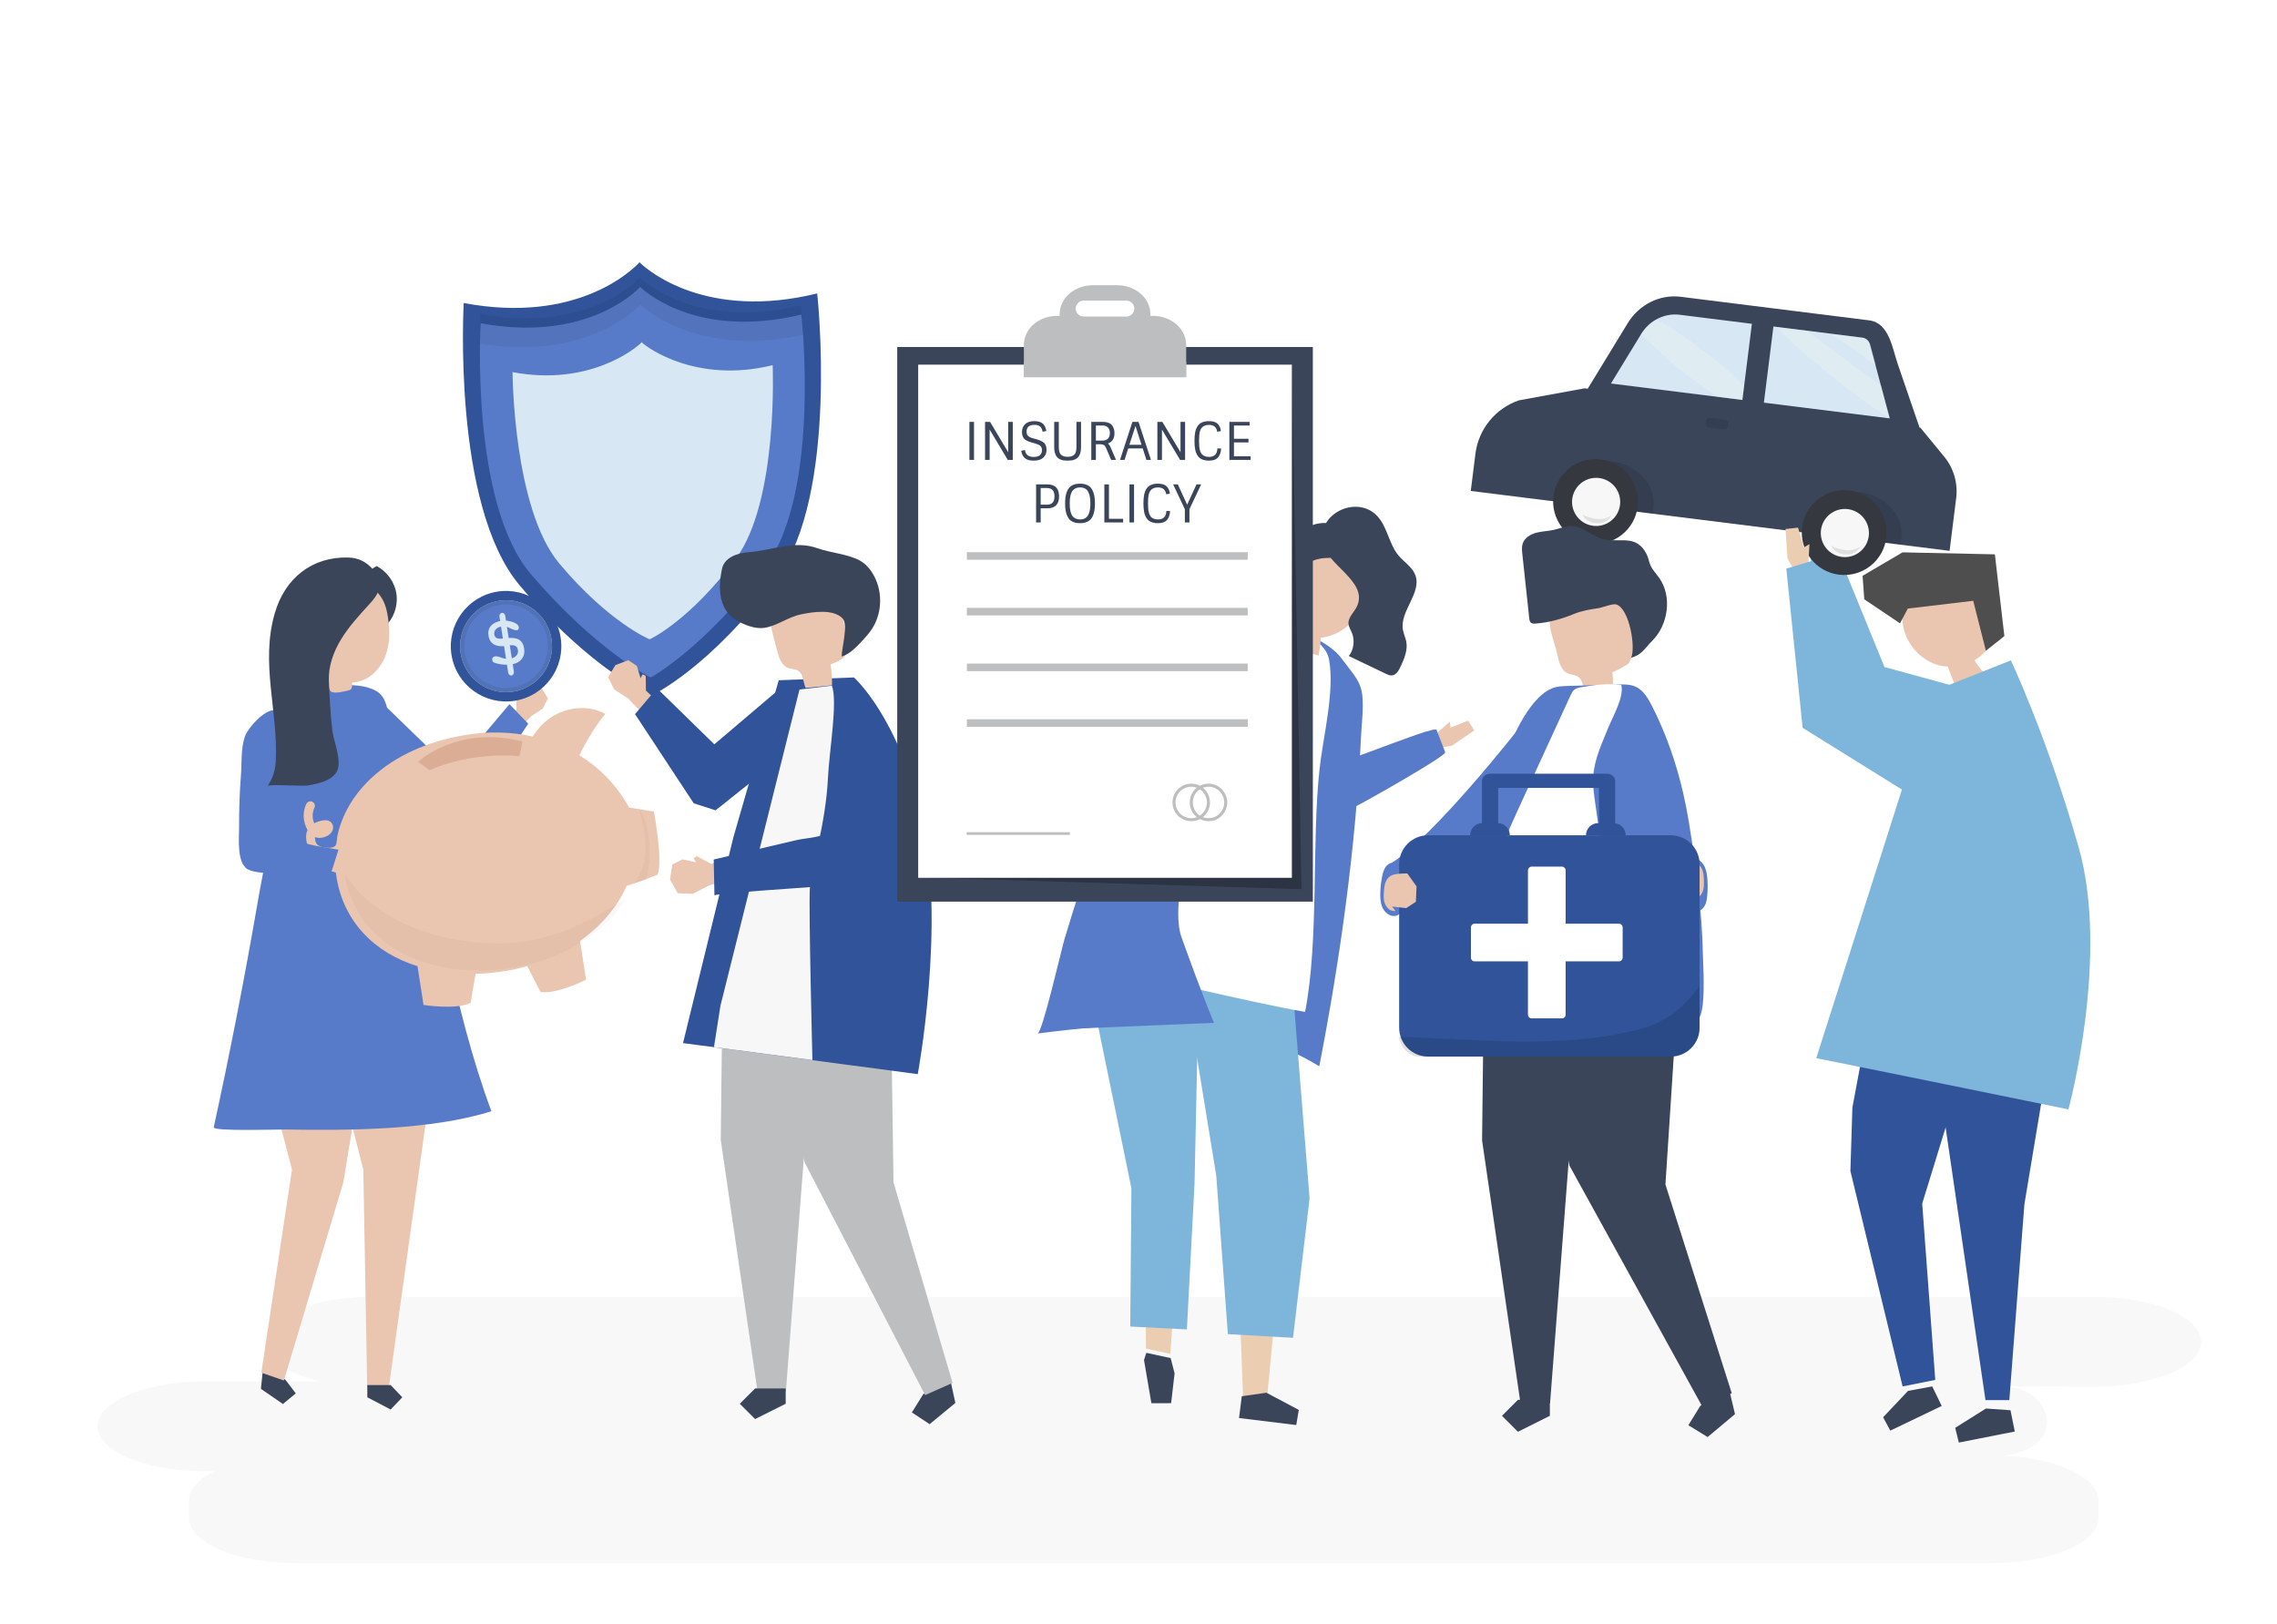 <?xml version="1.0" encoding="utf-8"?>
<!-- Generator: Adobe Illustrator 27.5.0, SVG Export Plug-In . SVG Version: 6.00 Build 0)  -->
<svg version="1.1" xmlns="http://www.w3.org/2000/svg" xmlns:xlink="http://www.w3.org/1999/xlink" x="0px" y="0px"
	 viewBox="0 0 1122 800" style="enable-background:new 0 0 1122 800;" xml:space="preserve">
<g id="Background">
	<rect y="0" style="fill:#FFFFFF;" width="1122" height="800"/>
</g>
<g id="Shadow">
	<path style="opacity:0.3;fill:#E8E8E8;" d="M1032.147,639H182.717c-28.872,0-52.495,9.962-52.495,22.137l0,0
		c0,8.431,11.331,15.797,27.884,19.533h-57.612C71.623,680.67,48,690.632,48,702.807l0,0c0,12.175,23.623,22.137,52.495,22.137
		h5.241c-7.822,3.868-12.568,8.873-12.568,14.324v8.855c0,12.175,23.623,22.137,52.495,22.137h835.844
		c28.872,0,52.495-9.962,52.495-22.137v-8.855c0-12.175-23.623-22.137-52.495-22.137l2.217,0.492c4.657,0,12.219-1.549,17.292-4.664
		c8.895-5.461,9.29-13.774,4.941-20.655c-2.819-4.461-7.336-7.998-18.527-9.328l44.719,0.299c28.872,0,52.495-9.962,52.495-22.137
		l0,0C1084.642,648.962,1061.019,639,1032.147,639z"/>
</g>
<g id="Object">
	<g>
		<g>
			<g>
				<g>
					<path style="fill:#305399;" d="M402.68,144.584c-54.794,13.425-83.467-11.424-87.341-15.102c0,0-0.087-0.376-0.229-0.221
						c-0.15-0.147-0.217,0.233-0.217,0.233c-3.669,3.882-30.953,30.248-86.394,19.811c0,0-5.774,99.39,27.451,138.971
						c35.487,42.277,64.804,54.555,64.946,54.439c0.148,0.108,29.012-13.498,61.902-57.877
						C413.567,243.32,402.68,144.584,402.68,144.584z"/>
					<path style="fill:#587BC9;" d="M394.892,155.002c-49.727,11.977-75.734-10.132-79.248-13.405c0,0-0.079-0.334-0.208-0.196
						c-0.136-0.131-0.197,0.207-0.197,0.207c-3.331,3.458-28.102,26.944-78.405,17.678c0,0-5.286,88.488,24.845,123.712
						c32.182,37.622,58.816,50.902,58.945,50.798c0.135,0.096,26.296-14.393,56.161-53.918
						C404.725,242.9,394.892,155.002,394.892,155.002z"/>
					<g style="opacity:0.06;">
						<path d="M315.456,150.311c0,0,0.064-0.354,0.206-0.217c0.135-0.145,0.218,0.206,0.218,0.206
							c3.608,3.361,29.871,25.686,79.992,14.728c-0.488-8.991-1.116-14.609-1.116-14.609
							c-49.727,11.977-75.734-10.132-79.248-13.405c0,0-0.079-0.334-0.208-0.196c-0.137-0.131-0.197,0.207-0.197,0.207
							c-3.331,3.458-28.102,26.944-78.405,17.678c0,0-0.337,5.643-0.355,14.643C287.009,177.588,312.034,153.863,315.456,150.311z"
							/>
					</g>
				</g>
				<path style="fill:#D7E8F4;" d="M380.73,179.935c-37.566,9.204-61.749-8.615-64.405-11.136c0,0-0.06-0.258-0.157-0.151
					c-0.103-0.101-0.149,0.16-0.149,0.16c-2.515,2.662-25.458,21.709-63.467,14.554c0,0,0.277,67.169,23.056,94.306
					c24.33,28.984,44.429,37.403,44.527,37.323c0.102,0.074,19.891-9.254,42.439-39.68
					C383.669,246.845,380.73,179.935,380.73,179.935z"/>
			</g>
			<g>
				<g>
					<g>
						<polygon style="fill:#EAC5B0;" points="324.279,345.947 318.287,340.292 318.191,333.027 316.641,332.266 315.626,334.135 
							313.821,328.128 309.582,325.308 303.25,327.715 299.618,333.698 302.674,339.733 309.412,344.127 317.279,352.223 						"/>
					</g>
					<polygon style="fill:#305399;" points="323.702,339.131 312.922,351.897 341.836,395.815 352.597,399.287 398.434,362.734 
						386.175,337.706 351.989,366.76 					"/>
				</g>
				<g>
					<g>
						<polygon style="fill:#3B455A;" points="469.154,683.949 470.755,691.292 458.071,701.748 449.328,695.962 454.87,687.063 
							467.554,676.607 						"/>
						<polygon style="fill:#BCBEC0;" points="424.795,458.181 438.949,490.819 440.284,582.647 469.386,681.42 455.854,687.421 
							396.466,572.731 389.707,536.405 387.021,459.899 						"/>
					</g>
					<g>
						<polygon style="fill:#BCBEC0;" points="356.268,465.495 355.156,561.731 373.291,685.812 387.235,685.812 396.042,571.321 
							415.124,456.829 						"/>
						<polygon style="fill:#3B455A;" points="387.155,684.153 387.155,691.692 372.075,699.232 364.536,691.692 372.075,684.153 
													"/>
					</g>
				</g>
				<path style="fill:#305399;" d="M383.729,335.184l37.041-1.372c0,0,22.159,19.443,33.611,69.966
					c11.661,51.445-2.154,125.506-2.154,125.506s-99.376-13.245-115.67-15.291l24.859-101.575L383.729,335.184z"/>
				<g>
					<path style="fill:#EAC5B0;" d="M397.003,338.968c4.326-0.423,8.651-0.846,12.977-1.269c0.047-3.466-0.184-6.935-0.689-10.364
						c3.607-1.263,7.775-3.158,8.408-6.926c0.199-1.187-0.004-2.4-0.207-3.587c-0.841-4.904-1.681-9.808-2.522-14.712
						c-0.291-1.696-0.6-3.442-1.52-4.896c-1.615-2.552-4.754-3.671-7.728-4.192c-7.591-1.328-15.866,0.305-21.759,5.27
						c-1.568,1.321-2.987,2.91-3.681,4.84c-1.069,2.976-0.277,6.261,0.522,9.321c0.738,2.824,1.475,5.648,2.212,8.472
						c0.848,3.248,2.074,6.941,5.201,8.163c1.66,0.649,3.622,0.462,5.124,1.421C395.99,332.199,395.627,336.142,397.003,338.968z"/>
					<path style="fill:#3B455A;" d="M354.743,289.955c-0.084-3.362,0.388-6.764,1.06-9.829c1.154-5.268,7.369-7.636,12.749-8.009
						c11.619-0.806,22.833-6.074,34.18-2.008c6.486,2.324,15.197,2.882,21.067,6.159c2.451,1.368,4.405,3.504,5.928,5.863
						c5.275,8.171,5.289,19.427,0.035,27.611c-1.179,1.836-2.589,3.514-4.07,5.116c-3.066,3.316-6.734,7.412-10.947,8.637
						c-0.095-3.768,3.352-15.643,0.463-18.734c-4.585-4.906-14.969-3.211-20.667-2.012c-6.215,1.308-11.759,5.7-17.92,6.632
						c-4.433,0.671-10.087-1.511-13.854-3.807C356.866,301.974,354.895,296.029,354.743,289.955z"/>
				</g>
				<path style="fill:#F7F7F7;" d="M393.945,339.764l-38.94,155.761l-3.192,20.428l48.516,6.384c0,0-1.915-74.588-1.277-84.533
					c0.638-9.945,7.833-31.455,8.937-54.63c0.638-13.406,4.896-37.484,1.915-45.324L393.945,339.764z"/>
				<g>
					<polygon style="fill:#EAC5B0;" points="359.064,422.913 350.384,425.656 343.32,421.843 341.752,422.93 343.011,424.915 
						336.242,423.429 331.241,426.004 330.159,433.411 333.983,440.133 341.451,440.427 349.315,436.285 361.359,433.043 					"/>
					<path style="fill:#305399;" d="M351.683,423.514c13.48-3.161,26.96-6.322,40.44-9.483c3.629-0.851,7.392-1.034,11.021-1.912
						c5.306-1.284,6.759-1.732,7.504-6.791c2.161-14.665-0.585-29.88,1.63-44.325c5.324-0.529,10.464-1.791,15.898-1.719
						c8.875,0.117,8.105,6.222,8.604,13.024c0.592,8.067,0.945,16.16,1,24.248c0.046,6.703,2.258,35.775-7.588,37.902
						c-7.056,1.547-78.168,5.333-78.138,6.792C352.043,440.662,351.683,423.514,351.683,423.514z"/>
				</g>
			</g>
		</g>
		<g>
			<g>
				<polygon style="fill:#EAC5B0;" points="249.457,354.345 254.446,349.643 254.529,343.599 255.819,342.966 256.662,344.522 
					258.168,339.525 261.696,337.181 266.963,339.186 269.982,344.166 267.436,349.185 261.828,352.838 255.278,359.57 				"/>
				<polygon style="fill:#587BC9;" points="251.035,346.969 223.103,380.074 186.635,344.747 180.963,386.979 225.357,408.989 
					260.295,356.613 				"/>
			</g>
			<g>
				<polygon style="fill:#3B455A;" points="129.174,678.385 128.569,684.355 139.416,691.8 145.746,686.567 140.625,679.859 
					129.779,672.415 				"/>
				<polygon style="fill:#EAC5B0;" points="129.445,495.851 127.608,513.983 143.873,576.279 128.77,676.384 139.887,680.215 
					169.203,582.482 173.856,554.05 173.686,493.861 				"/>
			</g>
			<g>
				<polygon style="fill:#EAC5B0;" points="214.952,516.06 191.568,683.8 180.938,683.8 179.025,576.279 159.679,500.811 				"/>
				<polygon style="fill:#3B455A;" points="180.999,682.474 180.999,688.499 192.494,694.525 198.241,688.499 192.494,682.474 				
					"/>
			</g>
			<path style="fill:#587BC9;" d="M188.837,343.866c-0.842-1.376-1.967-2.548-3.509-3.419c-10.56-5.96-28.064-0.711-39.523-0.711
				c-3.386,35.655-12.749,69.636-18.795,104.642c-6.422,37.18-13.653,74.22-21.686,111.085c-0.455,2.088,31.891,1.034,34.942,1.086
				c31.119,0.525,71.853,0.418,101.879-8.991c-19.163-51.445-26.159-106.798-41.249-159.581c-2.649-9.267-5.795-18.394-8.181-27.736
				C191.331,354.826,191.544,348.291,188.837,343.866z"/>
			<path style="fill:#3B455A;" d="M174.718,291.255c7.877,2.155,14.078,9.444,14.942,17.565c4.305-4.01,6.502-10.167,5.71-15.997
				c-0.793-5.83-4.555-11.177-9.774-13.892c-4.883,2.592-8.67,7.177-10.291,12.463L174.718,291.255z"/>
			<path style="fill:#EAC5B0;" d="M190.741,301.81c-4.07-21.488-30.917-17.775-38.619-0.374c-4.38,9.896,0.209,23.904,8.97,30.789
				c0.188,1.902,0.435,7.151,1.889,8.423c1.575,1.377,6.537,0.065,8.481-0.385c0.539-0.125,1.103-0.28,1.493-0.671
				c0.489-0.49,0.572-1.803,0.581-3.258c1.427-0.097,2.889-0.375,4.377-0.864c6.244-2.05,10.767-7.831,12.637-14.132
				C192.421,315.036,191.964,308.267,190.741,301.81z"/>
			<g>
				<g>
					<path style="fill:#EAC5B0;" d="M151.543,409.001c-0.857-1.462-1.421-3.13-1.695-4.702c-0.472-2.709-0.122-5.576,1.037-8.072
						c0.501-1.079,1.705-1.699,2.859-1.244c1.058,0.417,1.748,1.775,1.244,2.859c-1.163,2.503-1.229,5.312-0.163,7.829
						c0.533-0.301,1.095-0.553,1.674-0.75c2.123-0.724,5.306-1.524,6.894,0.591c1.788,2.38,0.173,5.24-2.168,6.397
						c-1.848,0.913-4.09,1.303-6.007,0.573c-0.003,2.708,0.773,4.091,3.35,4.848c1.566,0.46,5.459,0.859,6.699-0.62
						c0.803-0.958,0.738-3.863,1.027-5.146c0.8-3.559,1.987-7.029,3.524-10.337c3.12-6.716,7.662-12.703,13.056-17.756
						c12.182-11.411,28.289-18.054,44.56-20.988c0.898-0.162,1.798-0.313,2.701-0.453c11.205-1.738,22.169-1.4,32.377,0.879
						c2.254-3.616,5.169-6.789,8.686-9.206c7.849-5.392,18.728-6.528,27.063-1.921c-6.536,7.641-11.9,18.594-12.759,20.39
						c9.821,6.06,18.125,14.49,24.149,25.104c0.126,0.221,0.242,0.431,0.354,0.637l12.191,1.941c0,0,4.558,23.909,1.853,31.128
						c0,0-9.477,3.9-15.229,5.459c-4.3,9.774-11.594,18.67-21.08,25.82c-0.628,0.473-1.267,0.938-1.914,1.396l2.96,19.084
						c0,0-14.626,7.368-22.459,6.033l-6.541-12.74c-3.731,1.073-7.595,1.932-11.573,2.549c-4.704,0.73-9.351,1.148-13.899,1.262
						l-2.399,14.266c-7.061,3.645-23.232,1.053-23.232,1.053l-2.958-19.074c-21.008-6.59-36.485-21.672-40.009-44.392
						c-0.3-1.936-0.499-3.846-0.601-5.729c-3.411-0.082-6.77-0.95-9.497-3.142c-2.1-1.688-3.471-3.868-4.167-6.465
						C150.823,414.023,150.41,411.251,151.543,409.001z"/>
					<path style="fill:#DBAD95;" d="M257.436,365.366l-1.486,7.246c0,0-22.447-2.718-44.291,6.869l-5.613-4.105
						C206.046,375.376,225.164,357.156,257.436,365.366z"/>
					<path style="opacity:0.03;" d="M171.232,432.533c10.21,14.808,26.721,23.77,43.796,28.287
						c12.642,3.344,26.269,4.89,39.496,3.586c19.147-1.888,36.255-10.375,52.108-20.598c0.698-0.45,1.38-0.917,2.055-1.39
						c-4.279,6.758-10.044,12.921-16.982,18.151c-10.749,8.102-24.314,13.963-39.527,16.323
						c-40.461,6.276-76.658-10.417-82.449-46.591C170.208,431.059,170.723,431.795,171.232,432.533z"/>
					<path style="opacity:0.03;" d="M314.148,397.098c0,0,9.724,23.264-1.443,38.048l5.778-1.85
						C318.483,433.296,324.1,411.083,314.148,397.098z"/>
				</g>
				<g>
					<g>
						<g>
							<path style="fill:#587BC9;" d="M245.759,296.044c-12.355,1.993-20.754,13.624-18.761,25.979
								c1.993,12.355,13.624,20.754,25.979,18.761s20.754-13.624,18.761-25.979C269.745,302.451,258.113,294.051,245.759,296.044z"
								/>
							<path style="opacity:0.1;fill:#232020;" d="M245.434,294.029c-13.467,2.173-22.624,14.851-20.451,28.319
								c2.173,13.467,14.852,22.624,28.319,20.451c13.467-2.173,22.624-14.852,20.451-28.319
								C271.58,301.013,258.901,291.857,245.434,294.029z M252.641,338.703c-11.205,1.808-21.754-5.81-23.562-17.016
								c-1.808-11.205,5.811-21.754,17.016-23.562s21.754,5.81,23.562,17.016C271.464,326.346,263.846,336.896,252.641,338.703z"/>
							<path style="fill:#305399;" d="M245.03,291.528c-14.849,2.395-24.944,16.375-22.549,31.224
								c2.396,14.849,16.375,24.944,31.224,22.549c14.849-2.395,24.944-16.375,22.549-31.224
								C273.858,299.228,259.879,289.133,245.03,291.528z M252.976,340.784c-12.355,1.993-23.986-6.407-25.979-18.761
								c-1.993-12.355,6.407-23.986,18.761-25.979c12.355-1.993,23.986,6.406,25.979,18.761
								C273.731,327.16,265.331,338.791,252.976,340.784z"/>
						</g>
					</g>
					<g>
						<g>
							<path style="fill:#D7E8F4;" d="M243.142,326.307c-0.304-0.148-0.416-0.54-0.536-0.892c-0.306-0.896,0.156-1.684,1.052-1.935
								c1.343-0.376,2.905,0.445,4.239,0.843c1.096,0.327,2.26,0.395,3.492,0.204c1.319-0.205,2.327-0.69,3.024-1.456
								c0.697-0.766,0.964-1.672,0.802-2.717c-0.164-1.06-0.602-1.765-1.312-2.114c-0.711-0.349-1.844-0.402-3.399-0.161
								l-1.027,0.159c-2.539,0.394-4.557,0.164-6.053-0.69c-1.496-0.854-2.401-2.289-2.714-4.306
								c-0.306-1.972,0.107-3.603,1.239-4.896c1.131-1.292,2.873-2.121,5.226-2.485c0.958-0.149,1.96-0.139,3.006,0.027
								c2.174,0.347,5.862,1.49,5.455,3.661c-0.464,2.476-4.613-0.363-5.973-0.713c-0.796-0.205-1.699-0.23-2.706-0.073
								c-1.17,0.181-2.065,0.638-2.684,1.368c-0.62,0.731-0.855,1.575-0.707,2.53c0.146,0.941,0.617,1.556,1.414,1.846
								c0.797,0.289,2.413,0.276,4.85-0.041c2.6-0.327,4.576-0.079,5.927,0.744c1.351,0.823,2.19,2.287,2.517,4.393
								c0.313,2.017-0.097,3.732-1.228,5.147c-1.132,1.415-2.817,2.296-5.058,2.643c-0.709,0.11-1.512,0.154-2.407,0.133
								C247.913,327.487,245.238,327.327,243.142,326.307z"/>
						</g>
						<path style="fill:#D7E8F4;" d="M252.076,332.822l-0.028,0.004c-0.773,0.12-1.512-0.508-1.651-1.402l-4.282-27.606
							c-0.139-0.894,0.376-1.717,1.149-1.836l0.028-0.005c0.773-0.12,1.512,0.508,1.651,1.402l4.282,27.606
							C253.364,331.879,252.85,332.702,252.076,332.822z"/>
					</g>
				</g>
			</g>
			<g>
				<polygon style="fill:#EAC5B0;" points="162.875,420.306 170.016,422.642 175.877,419.554 177.163,420.464 176.107,422.091 
					181.706,420.921 185.811,423.088 186.642,429.209 183.431,434.725 177.266,434.906 170.81,431.422 160.897,428.647 				"/>
				<path style="fill:#587BC9;" d="M144.017,412.596c-3.01-2.035-5.079-4.926-5.347-9.186c-0.247-3.925,0.673-7.815,1.35-11.689
					c2.15-12.298,1.866-25.017-0.831-37.208c-2.684-12.13-16.834,3.122-18.594,8.594c-1.95,6.065-1.401,12.669-1.877,18.94
					c-0.638,8.42-0.941,16.865-0.906,25.309c0.022,5.342-1.294,17.961,4.331,21.018c1.521,0.827,3.267,1.116,4.976,1.394
					c2.684,0.436,34.734,4.478,35.237,2.894c0.001-0.004,4.428-13.968,4.428-13.968
					C160.116,417.329,150.128,416.727,144.017,412.596z"/>
			</g>
			<path style="fill:#3B455A;" d="M151.046,387.107c0.255-0.015,0.462-0.034,0.613-0.06c4.736-0.813,12.335-2.342,14.534-7.332
				c2.253-5.112-1.75-14.388-2.411-19.701c-1.004-8.076-1.338-16.221-1.727-24.344c-0.351-7.323,2.266-14.54,6.097-20.792
				c3.831-6.251,8.842-11.678,13.778-17.1c2.053-2.255,4.177-4.667,4.804-7.651c0.694-3.3-0.626-6.785-2.803-9.361
				c-3.35-3.964-7.325-5.937-12.384-6.057c-17.757-0.424-31.105,10.08-36.143,27.421c-7.218,24.85,1.799,48.561,0.456,73.288
				c-0.229,4.222-1.625,8.375-3.993,11.878C132.497,386.366,147.216,387.326,151.046,387.107z"/>
		</g>
		<g>
			<g>
				<polygon style="fill:#EBCEB1;" points="892.063,267.841 890.124,253.449 896.239,252.352 899.749,261.914 902.4,260.053 
					902.559,272.571 896.356,274.569 				"/>
				<polygon style="fill:#7DB5DB;" points="983.351,343.685 928.591,328.668 903.926,268.314 891.821,272.908 905.149,350.618 
					968.018,384.053 				"/>
			</g>
			<g>
				<g>
					<polygon style="fill:#305399;" points="972.906,490.138 972.906,509.439 947.173,593.072 953.606,679.923 937.523,683.139 
						911.789,576.989 912.774,545.758 924.656,482.063 					"/>
					<polygon style="fill:#305399;" points="952.493,512.99 978.35,689.908 990.103,689.908 997.526,593.407 1013.61,496.907 					
						"/>
					<polygon style="fill:#3B455A;" points="940.185,685.345 927.908,698.339 931.454,704.926 956.788,692.766 952.122,683.139 
											"/>
					<polygon style="fill:#3B455A;" points="978.568,694.033 963.433,703.547 965.222,710.811 992.79,705.366 990.677,694.879 					
						"/>
				</g>
				<g>
					<path style="fill:#EAC5B0;" d="M937.444,296.718c10.424,0.767,20.171-7.793,30.43-5.669
						c6.671,1.382,11.937,7.298,13.973,13.966c0.949,3.108,1.285,6.496,0.357,9.586c-0.603,2.006-1.714,3.813-3.023,5.42
						c-1.75,2.147-3.889,3.932-6.264,5.302c1.305,2.103,2.799,4.087,4.462,5.921c-4.807,1.841-9.615,3.682-14.422,5.523
						c-1.062-2.762-2.125-5.525-3.187-8.287c-1.446-0.08-2.886-0.286-4.298-0.652c-8.536-2.215-15.612-9.69-17.515-18.503
						C937.064,305.198,937.236,300.928,937.444,296.718z"/>
					<polygon style="fill:#4E4E4E;" points="940.076,299.863 972.307,296.033 978.563,320.654 987.665,313.431 982.975,273.145 
						937.487,272.165 917.791,283.719 918.625,295.298 936.236,307.153 					"/>
				</g>
				<path style="fill:#7DB5DB;" d="M952.587,340.58l38.284-15.187c0,0,17.884,37.792,33.351,91.927
					c15.467,54.135-4.995,129.314-4.995,129.314s-106.755-21.793-124.269-25.231l34.551-108.27L952.587,340.58z"/>
			</g>
			<g>
				<g>
					<path style="fill:#3B455A;" d="M958,224.995l-11.748-14.283l-0.399-0.047c-0.567-1.653-1.134-3.306-1.701-4.958
						c-2.993-8.724-5.986-17.449-8.979-26.173c-2.633-7.674-4.278-20.45-14.055-21.673l-92.926-11.625
						c-10.321-1.291-20.502,3.788-26.156,13.048l-19.686,32.244l-1.549-0.181l-32.358,5.912
						c-11.594,3.978-19.91,14.211-21.431,26.374l-2.286,18.276l235.939,29.515l3.253-26.001
						C964.835,238.09,962.695,230.703,958,224.995z"/>
					<path style="fill:#D7E8F4;" d="M869.166,198.401l61.998,7.756l-9.742-36.441c-0.485-1.814-1.957-3.136-3.741-3.359
						l-43.82-5.482L869.166,198.401z"/>
					<path style="fill:#D7E8F4;" d="M863.255,159.548l-35.514-4.443c-7.526-0.941-14.95,2.762-19.072,9.514L793.8,188.973
						l64.761,8.101L863.255,159.548z"/>
					<g style="opacity:0.2;">
						<path style="fill:#FFFFF1;" d="M922.075,178.319c0.769,0.544,1.537,1.09,2.306,1.635l-2.666-9.971
							c-0.485-1.814-1.957-3.136-3.741-3.359l-15.18-1.899C909.192,169.297,915.655,173.779,922.075,178.319z"/>
						<path style="fill:#FFFFF1;" d="M922.242,186.745c-10.609-7.582-21.704-16.066-32.171-23.842l-14.27-1.554
							c8.714,9.593,20.116,18.575,30.174,26.638c6.046,4.846,12.257,9.489,18.67,13.84c2.102,1.426,4.322,2.758,6.547,4.102
							l-4.217-15.775C925.401,189.011,923.823,187.875,922.242,186.745z"/>
						<path style="fill:#FFFFF1;" d="M849.27,180.605c-4.399-3.693-9.001-7.166-13.647-10.54c-4.705-3.417-9.478-6.854-14.486-9.819
							c-1.651-0.977-3.328-1.904-4.999-2.838c-2.978,1.66-5.575,4.109-7.469,7.212l-0.144,0.237
							c4.89,4.415,9.822,8.786,14.672,13.227c7.174,6.568,15.333,11.882,23.266,17.478l12.099,1.514l0.851-6.8
							C856.034,187.046,852.851,183.611,849.27,180.605z"/>
					</g>
					<g>
						<path style="opacity:0.1;" d="M814.045,253.083c0.34-1.033,0.584-2.107,0.722-3.217c1.366-10.92-7.967-21.079-20.847-22.69
							c-5.029-0.629-9.852,0.143-13.948,1.962c7.733,2.665,14.235,7.509,19.295,13.424c2.578,3.013,4.488,6.129,5.859,9.348
							L814.045,253.083z"/>
					</g>
					<g>
						<path style="opacity:0.1;" d="M936.218,268.366c0.335-1.034,0.576-2.108,0.715-3.217c1.366-10.92-7.72-21.048-20.295-22.621
							c-4.91-0.614-9.623,0.172-13.629,2.002c7.545,2.641,13.882,7.465,18.807,13.363c2.509,3.004,4.366,6.114,5.695,9.327
							L936.218,268.366z"/>
					</g>
					<g>
						
							<ellipse transform="matrix(0.789 -0.614 0.614 0.789 13.811 534.889)" style="fill:#35383F;" cx="786.502" cy="247.315" rx="20.904" ry="20.904"/>
						<g>
							<g>
								<path style="fill:#F7F7F7;" d="M780.874,257.761c-5.769-3.108-7.926-10.304-4.817-16.073
									c3.108-5.769,10.304-7.926,16.073-4.817c5.769,3.108,7.925,10.304,4.818,16.073
									C793.839,258.712,786.643,260.869,780.874,257.761z"/>
							</g>
							<path style="opacity:0.1;" d="M787.543,255.775c2.27,0.11,4.636-0.4,6.427-1.799c-0.955,1.969-2.924,3.41-5.089,3.724
								c-0.735,0.107-1.483,0.091-2.225,0.048c-0.786-0.045-1.574-0.121-2.333-0.329c-2.044-0.56-3.788-2.121-4.571-4.09
								c0.257,0.639,2.513,1.348,3.073,1.524C784.356,255.332,785.935,255.697,787.543,255.775z"/>
						</g>
					</g>
					<g>
						
							<ellipse transform="matrix(0.789 -0.614 0.614 0.789 30.21 613.357)" style="fill:#35383F;" cx="909.068" cy="262.648" rx="20.904" ry="20.904"/>
						<g>
							<g>
								<path style="fill:#F7F7F7;" d="M903.44,273.093c-5.769-3.108-7.925-10.304-4.818-16.073
									c3.108-5.769,10.304-7.926,16.073-4.818c5.769,3.108,7.926,10.304,4.818,16.073
									C916.405,274.044,909.209,276.201,903.44,273.093z"/>
							</g>
							<path style="opacity:0.1;" d="M910.109,271.108c2.27,0.11,4.636-0.399,6.427-1.799c-0.955,1.969-2.924,3.41-5.089,3.724
								c-0.735,0.107-1.483,0.091-2.225,0.048c-0.786-0.045-1.574-0.121-2.333-0.329c-2.044-0.56-3.789-2.121-4.571-4.09
								c0.257,0.639,2.513,1.348,3.073,1.524C906.922,270.665,908.502,271.03,910.109,271.108z"/>
						</g>
					</g>
				</g>
				<path style="opacity:0.1;" d="M849.189,211.597l-7.006-0.876c-1.179-0.147-2.016-1.223-1.868-2.402l0.072-0.577
					c0.147-1.179,1.223-2.016,2.402-1.868l7.007,0.876c1.179,0.148,2.016,1.223,1.868,2.402l-0.072,0.577
					C851.444,210.908,850.369,211.745,849.189,211.597z"/>
			</g>
			<g>
				<polygon style="fill:#EBCEB1;" points="880.784,275.16 879.821,260.67 885.996,259.988 888.853,269.765 891.624,268.087 
					890.938,280.587 884.614,282.162 				"/>
				<polygon style="fill:#7DB5DB;" points="966.753,356.985 913.13,338.311 892.589,276.432 880.202,280.2 888.261,358.632 
					948.733,396.228 				"/>
			</g>
		</g>
		<g>
			<path style="fill:#587BC9;" d="M833.67,422.759c2.373-0.161,4.61,1.413,5.839,3.45c1.229,2.036,1.617,4.464,1.803,6.836
				c0.225,2.86,0.191,5.741-0.099,8.596c-0.167,1.64-0.433,3.315-1.244,4.75c-0.811,1.436-2.272,2.603-3.92,2.646
				c-1.13,0.029-2.202-0.456-3.228-0.931c-0.727-0.337-1.495-0.708-1.916-1.39c-0.354-0.572-0.406-1.274-0.449-1.945
				C830.162,440.162,826.15,423.27,833.67,422.759z"/>
			<g>
				<path style="fill:#EAC5B0;" d="M838.607,428.128c-0.139-0.274-0.297-0.539-0.478-0.793c-0.565-0.793-1.572-1.865-2.506-2.218
					c0.001,0-3.132-0.694-2.335,0.138l1.652,1.724l-7.038-0.123l-4.463,3.566l0.408,7.591l5.154,5.926
					c4.222-0.679,8.929-0.436,10.274-5.433c0.399-1.482,0.367-3.042,0.333-4.576C839.564,431.954,839.484,429.863,838.607,428.128z"
					/>
			</g>
		</g>
		<g>
			<g>
				<path style="fill:#EAC5B0;" d="M781.064,342.555c4.534-0.197,9.067-0.394,13.601-0.591c0.244-3.61,0.2-7.24-0.134-10.843
					c0.04,0.437,7.295-3.387,7.938-4.255c1.848-2.498,2.063-6.693,2.831-9.665c1.638-6.33,3.176-13.458-0.169-19.076
					c-3.464-5.818-10.96-7.81-17.729-7.986c-8.499-0.222-17.989,2.255-22.359,9.548c-3.947,6.587,1.033,16.301,2.455,23.267
					c0.701,3.434,1.771,7.353,4.962,8.804c1.694,0.77,3.749,0.686,5.262,1.771C780.39,335.441,779.789,339.531,781.064,342.555z"/>
				<path style="fill:#3B455A;" d="M751.652,287.094c-0.505-4.698-1.011-9.396-1.516-14.093c-0.188-1.745-0.369-3.555,0.195-5.217
					c0.938-2.763,3.744-4.49,6.562-5.252c2.817-0.763,5.783-0.791,8.633-1.419c3.042-0.67,5.999-2.025,9.111-1.888
					c5.918,0.261,10.448,5.75,16.297,6.684c8.099,1.294,15.536-2.416,20.426,7.115c0.898,1.751,1.147,3.767,1.94,5.569
					c1.023,2.327,2.886,4.163,4.342,6.247c6.404,9.164,4.333,23.071-3.429,30.837c-3.763,3.766-5.302,7.171-10.487,8.379
					c2.375-4.827-0.761-24.053-7.262-26.21c-1.722-0.571-6.893,1.536-8.8,1.814c-4.225,0.617-8.331,1.295-12.306,2.941
					c-5.899,2.443-12.302,4.174-18.685,4.651c-0.817,0.061-1.729,0.091-2.346-0.447c-0.58-0.507-0.7-1.349-0.783-2.115
					C752.914,298.825,752.283,292.96,751.652,287.094z"/>
			</g>
			<g>
				<path style="fill:#587BC9;" d="M748.231,359.145c0,0-41.532,52.989-62.298,65.878l0.002,0.021
					c-1.276,0.245-2.435,1.107-3.191,2.191c-0.943,1.352-1.367,2.994-1.688,4.611c-0.56,2.814-0.866,5.679-0.913,8.548
					c-0.039,2.378,0.117,4.832,1.147,6.976c1.03,2.144,3.108,3.923,5.486,3.987c3.199,0.087,4.605-2.967,5.179-6.858
					c11.06-7.557,41.055-28.312,43.388-32.702c2.864-5.391,17.902-52.652,17.902-52.652H748.231z"/>
				<g>
					<polygon style="fill:#3B455A;" points="853.104,689.133 854.927,696.791 841.433,708.096 831.951,702.26 837.787,692.779 
						851.281,681.474 					"/>
					<polygon style="fill:#3B455A;" points="822.133,452.218 827.67,475.478 820.65,583.651 853.318,686.474 838.85,693.128 
						773.393,574.419 765.62,536.498 761.667,456.327 					"/>
				</g>
				<g>
					<polygon style="fill:#3B455A;" points="731.462,461.441 730.3,561.926 749.236,691.487 763.796,691.487 772.992,571.94 
						792.917,452.392 					"/>
					<polygon style="fill:#3B455A;" points="763.712,689.754 763.712,697.627 747.967,705.499 740.094,697.627 747.967,689.754 
											"/>
				</g>
				<path style="fill:#587BC9;" d="M839.453,480.661c0.201,9.168-0.088,21.523-3.609,21.975c-0.66,0.085-1.293-0.241-1.87-0.556
					c-6.09-3.325-10.399-8.005-16.403-11.218c-6.292-3.367-13.491-5.156-20.55-6.409c-10.556-1.929-21.345-3.125-32.1-3.313
					c-8.455-0.147-16.95,0.573-25.369,1.273c-7.005,0.583-13.522,2.659-20.658,2.164c-7.314-0.507-14.518-2.747-20.77-6.59
					c-0.229-0.141-0.471-0.301-0.566-0.552c-0.104-0.275-0.003-0.58,0.098-0.857c1.493-4.094,2.567-8.147,5.28-11.538
					c3.029-3.786,5.182-8.596,7.372-12.905c4.564-8.981,8.861-18.393,12.051-27.961c4.82-13.005,10.326-25.673,14.985-38.721
					c3.229-9.044,6.175-18.249,10.557-26.823c3.431-6.714,9.546-16.521,16.912-19.477c2.493-1,5.244-1.091,7.929-1.168
					c8.146-0.234,16.292-0.468,24.438-0.702c2.97-0.085,6.058-0.148,8.766,1.076c4.057,1.834,6.35,6.094,8.355,10.069
					c8.989,17.823,14.72,37.04,17.931,56.857c1.676,10.347,3.227,20.715,4.433,31.122c1.347,11.613,2.271,23.279,2.466,34.963
					C839.152,472.669,839.358,476.305,839.453,480.661z"/>
				<path style="fill:#FFFFFF;" d="M785.101,382.348c-0.307,4.616,0.352,9.235,1.008,13.816c3.999,27.9,7.998,55.799,11.997,83.699
					c-21.873-0.19-43.745-0.381-65.618-0.571c0.792-10.453,1.584-20.907,2.376-31.36c0.508-6.701,1.019-13.426,2.433-20.003
					c2.282-10.608,6.86-20.592,11.406-30.482c8.399-18.274,16.799-36.548,25.198-54.822c0.449-0.977,0.922-1.987,1.75-2.69
					c0.991-0.842,2.345-1.125,3.639-1.35c6.253-1.086,13.313-2.005,19.596-1.083c1.571,5.72-4.224,15.664-6.372,20.985
					C789.391,366.23,785.661,373.916,785.101,382.348z"/>
				<g>
					<g>
						<g>
							<path style="fill:#305399;" d="M823.253,520.615H703.658c-7.854,0-14.221-6.367-14.221-14.221v-80.599
								c0-7.854,6.367-14.221,14.221-14.221h119.594c7.854,0,14.221,6.367,14.221,14.221v80.599
								C837.474,514.247,831.107,520.615,823.253,520.615z"/>
							<path style="fill:#305399;" d="M795.873,405.645c0-6.97,0-13.939,0-20.909c0-1.889-1.829-3.495-3.992-3.495
								c-16.812,0-33.624,0-50.435,0c-2.405,0-4.81,0-7.214,0c-2.158,0-3.992,1.601-3.992,3.495c0,6.953,0,13.906,0,20.858
								c-3.226,0.092-5.815,2.73-5.815,5.979l0,0h19.558l0,0c0-3.23-2.56-5.855-5.76-5.976c0-5.789,0-11.578,0-17.366
								c15.482,0,30.963,0,46.444,0c1.074,0,2.149,0,3.223,0c0,5.785,0,11.57,0,17.355h-0.399c-3.307,0-5.987,2.681-5.987,5.987l0,0
								h19.558l0,0C801.062,408.538,798.801,406.036,795.873,405.645z"/>
						</g>
						<g style="opacity:0.12;">
							<path d="M824.87,499.069c-5.013,3.783-10.763,6.443-16.829,8.034c-8.458,2.217-17.101,3.674-25.79,4.619
								c-30.879,3.36-61.871,0.113-92.815-0.793l-0.281-1.409c0,5.397,4.657,11.182,10.054,11.182h124.181
								c7.778,0,14.083-6.305,14.083-14.083v-20.847C833.908,490.758,829.82,495.333,824.87,499.069z"/>
						</g>
					</g>
					<path style="fill:#FFFFFF;" d="M797.765,455.133c-8.016,0-16.031,0-24.046,0c-0.751,0-1.502,0-2.252,0
						c0-5.837,0-11.675,0-17.512c0-2.929,0-5.858,0-8.786c0-0.976-0.827-1.805-1.805-1.805c-4.982,0-9.963,0-14.945,0
						c-0.976,0-1.805,0.827-1.805,1.805c0,8.015,0,16.031,0,24.046c0,0.751,0,1.501,0,2.252c-5.837,0-11.675,0-17.512,0
						c-2.929,0-5.858,0-8.786,0c-0.976,0-1.805,0.827-1.805,1.805c0,4.982,0,9.963,0,14.945c0,0.553,0.206,0.974,0.518,1.264
						c0.29,0.325,0.719,0.542,1.287,0.542c8.016,0,16.031,0,24.046,0c0.751,0,1.502,0,2.252,0c0,5.837,0,11.675,0,17.512
						c0,2.929,0,5.858,0,8.786c0,0.976,0.827,1.805,1.805,1.805c4.982,0,9.963,0,14.945,0c0.553,0,0.974-0.206,1.264-0.518
						c0.326-0.29,0.542-0.719,0.542-1.287c0-8.015,0-16.031,0-24.046c0-0.751,0-1.502,0-2.252c5.837,0,11.675,0,17.512,0
						c2.929,0,5.858,0,8.786,0c0.976,0,1.805-0.827,1.805-1.805c0-4.982,0-9.963,0-14.945
						C799.571,455.962,798.744,455.133,797.765,455.133z"/>
				</g>
				<g>
					<path style="fill:#EAC5B0;" d="M682.37,445.186c0.112,0.286,0.244,0.565,0.401,0.835c0.487,0.843,1.388,2.006,2.284,2.446
						c-0.001-0.001,3.052,0.987,2.338,0.084l-1.481-1.872l6.994,0.789l4.781-3.128l0.313-7.595l-4.569-6.388
						c-4.268,0.275-8.93-0.413-10.743,4.435c-0.538,1.438-0.654,2.993-0.765,4.524C681.779,441.287,681.661,443.377,682.37,445.186z
						"/>
				</g>
			</g>
		</g>
		<g>
			<g>
				<polygon style="fill:#EAC5B0;" points="715.446,367.415 726.429,359.913 723.428,355.08 714.769,358.551 714.411,355.606 
					705.795,363.17 708.237,368.616 				"/>
				<path style="fill:#587BC9;" d="M707.854,359.631c0,0,4.293,11.054,4.293,11.055c0.588,1.814-41.014,25.297-44.718,26.982
					c-8.156,3.712-22.945,12.47-22.945,12.47c-11.342,0.142-32.702-5.667-39.835-8.736c-2.874-1.237-4.922-7.6-6.665-10.132
					c-2.211-3.21,0.604-8.867,2.5-11.485c3.888-5.369,9.855-9.191,16.358-10.477c2.336-0.462,4.784-0.603,7.078,0.036
					c2.364,0.658,5.388-10.231,7.394-8.817c3.563,2.512,5.538,19.088,9.781,20.532C646.421,382.873,706.595,357.029,707.854,359.631
					z"/>
			</g>
			<path style="fill:#587BC9;" d="M622.292,308.952c-0.246,0.008-0.491,0.018-0.734,0.03c-11.67,0.568-25.802,15.888-33.989,24.931
				c-21.132,23.341-35.892,50.088-46.938,79.993c-5.948,16.102-11.2,32.467-16.123,48.924c-1.36,4.547-10.912,46.127-13.228,46.423
				c23.754-3.034,47.669-5.406,71.328-3.764s47.188,7.443,67.473,19.921c10.386-53.362,18.064-108.621,20.58-162.694
				c0.301-6.467,1.287-13.139,0.678-19.567c-0.701-7.403-4.35-10.738-8.491-16.359c-1.419-1.926-2.848-3.864-4.583-5.456
				C649.12,312.941,634.518,308.554,622.292,308.952z"/>
			<g>
				<g>
					<polygon style="fill:#EBCEB1;" points="539.416,490.232 564.136,590.564 564.688,664.518 576.691,667.113 581.381,598.334 
						593.164,472.376 					"/>
				</g>
				<polygon style="fill:#3B455A;" points="576.843,669.186 578.782,676.688 577.08,691.404 567.354,691.421 563.711,670.148 
					564.84,666.591 				"/>
			</g>
			<g>
				<polygon style="fill:#EBCEB1;" points="633.798,479.15 635.979,565.846 624.406,688.292 612.557,689.159 608.3,576.906 
					584.17,475.142 				"/>
				<polygon style="fill:#3B455A;" points="624.036,686.246 639.996,694.72 638.729,702.175 610.535,698.721 611.89,687.993 				"/>
			</g>
			<polygon style="fill:#7DB5DB;" points="637.271,490.336 645.302,590.5 637.132,659.194 605.036,657.375 599.316,579.277 
				585.436,494.133 587.592,480.876 633.849,481.554 			"/>
			<polygon style="fill:#7DB5DB;" points="588.612,583.212 584.841,655.057 556.942,653.627 557.511,585.49 539.919,499.923 
				543.933,476.004 590.853,478.925 			"/>
			<path style="fill:#FFFFFF;" d="M643.094,498.602c-28.626-4.938-75.009-16.9-103.635-21.838
				c14.981-49.737,38.824-104.988,66.623-148.676c5.042-7.924,11.342-16.192,20.365-18.072c9.668-2.014,26.616,4.358,28.494,15.171
				c2.747,15.819-2.955,37.637-4.714,53.633C646.245,415.012,650.015,462.845,643.094,498.602z"/>
			<g>
				<path style="fill:#EAC5B0;" d="M638.122,275.112c10.765-18.735,34.617-6.566,36.163,12.171
					c1.018,12.342-10.981,25.933-23.384,26.891c-0.252,2.968-0.63,5.925-1.135,8.861c-3.136-0.856-6.271-1.712-9.406-2.567
					c-0.97-0.265-2.082-0.658-2.397-1.613c-0.19-0.579-0.022-1.207,0.146-1.793c0.567-1.974,1.134-3.948,1.7-5.922
					c-0.211-0.147-0.42-0.298-0.628-0.457c-5.163-3.938-7.51-10.799-7.212-17.286C632.266,286.911,634.887,280.742,638.122,275.112z
					"/>
				<g>
					<g>
						<path style="fill:#3B455A;" d="M638.812,281.452c-5.2,4.989-5.681,12.975-6.024,19.836c-0.304,6.084-1.209,9.718-7.666,8.003
							c-3.638-0.966-10.13-2.613-11.669-6.599c-1.164-3.019,3.11-8.197,5.375-9.955c1.73-1.342,4.323-1.122,6.016-2.51
							c0.698-0.572,1.174-1.366,1.605-2.159c1.762-3.238,3.032-6.744,3.751-10.359c0.489-2.455,0.734-4.99,1.706-7.297
							c1.409-3.345,5.636-5.883,8.373-8.197c5.092-4.305,16.656-7.589,20.843,0.1c0.953,1.751,0.938,3.854,0.803,5.843
							c-0.08,1.188-0.204,2.406-0.746,3.466c-2.162,4.226-6.37,2.916-10.07,3.52C646.545,275.889,642.13,278.268,638.812,281.452z"
							/>
						<path style="fill:#3B455A;" d="M668.784,298.491c-1.326,3.1-4.626,5.585-4.307,8.941c0.142,1.495,1.013,2.805,1.604,4.185
							c1.616,3.771,1.051,8.389-1.426,11.66c6.076,2.906,12.151,5.811,18.227,8.717c0.916,0.438,1.883,0.887,2.897,0.826
							c2.167-0.13,3.469-2.393,4.371-4.367c1.778-3.887,3.6-8.092,2.807-12.292c-0.367-1.947-1.284-3.759-1.645-5.707
							c-1.737-9.372,9.495-18.308,6.055-27.197c-1.535-3.966-5.553-6.316-8.273-9.586c-4.742-5.702-5.417-14.083-10.519-19.466
							c-9.635-10.165-28.536-1.842-27.086,12.275C652.672,277.991,674.122,286.007,668.784,298.491z"/>
					</g>
				</g>
			</g>
			<path style="fill:#587BC9;" d="M620.739,311.901c0,0-49.506,119.387-38.573,149.84c10.934,30.453,16.02,42.25,16.02,42.25
				l-75.806,3.168C522.38,507.158,570.766,332.745,620.739,311.901z"/>
			<g>
				<g>
					<rect x="442.112" y="170.975" style="fill:#3B455A;" width="204.796" height="273.294"/>
					<polygon style="opacity:0.26;" points="457.391,432.528 460.456,432.528 641.31,438.138 636.579,179.679 628.173,182.097 					
						"/>
					<rect x="452.44" y="179.679" style="fill:#FFFFFF;" width="184.139" height="252.849"/>
					<g>
						<g>
							<path style="fill:#BCBEC0;" d="M568.104,155.635h-1.241v-0.837c0-7.882-7.339-14.271-16.392-14.271h-11.924
								c-9.053,0-16.392,6.389-16.392,14.271v0.837h-1.241c-9.053,0-16.392,6.389-16.392,14.271v15.944h79.972v-15.944
								C584.496,162.024,577.157,155.635,568.104,155.635z M555.045,155.963h-21.07c-2.154,0-3.916-1.762-3.916-3.916
								c0-2.154,1.762-3.916,3.916-3.916h21.07c2.154,0,3.916,1.762,3.916,3.916C558.961,154.201,557.198,155.963,555.045,155.963z"
								/>
						</g>
						<rect x="504.524" y="178.343" style="fill:#BCBEC0;" width="79.972" height="7.507"/>
					</g>
					<g>
						<rect x="476.44" y="272.085" style="fill:#BCBEC0;" width="138.378" height="3.722"/>
						<rect x="476.44" y="299.527" style="fill:#BCBEC0;" width="138.378" height="3.722"/>
						<rect x="476.44" y="326.969" style="fill:#BCBEC0;" width="138.378" height="3.722"/>
						<rect x="476.44" y="354.411" style="fill:#BCBEC0;" width="138.378" height="3.722"/>
					</g>
					<rect x="476.318" y="410.059" style="fill:#BCBEC0;" width="50.867" height="1.314"/>
					<path style="fill:#BCBEC0;" d="M598.7,386.704c-2.458-0.917-5.182-0.684-7.452,0.48c-0.34-0.178-0.691-0.343-1.059-0.48
						c-3.677-1.371-7.949-0.175-10.406,2.872c-2.401,2.977-2.72,7.244-0.767,10.539c1.982,3.345,5.91,5.072,9.716,4.372
						c0.906-0.167,1.755-0.469,2.533-0.879c1.808,0.922,3.91,1.259,5.978,0.879c4.374-0.804,7.426-4.725,7.515-9.093
						C604.68,391.534,602.35,388.065,598.7,386.704z M589.632,402.691c-3.031,1.091-6.497,0.17-8.579-2.289
						c-2.114-2.496-2.409-6.163-0.74-8.971c1.661-2.795,4.994-4.29,8.187-3.651c0.433,0.087,0.85,0.21,1.249,0.363
						c-0.532,0.418-1.022,0.896-1.455,1.433c-2.401,2.977-2.72,7.244-0.767,10.539c0.588,0.992,1.349,1.841,2.225,2.527
						C589.711,402.658,589.673,402.676,589.632,402.691z M594.744,395.394c-0.053,2.626-1.356,5.064-3.494,6.484
						c-0.623-0.403-1.194-0.895-1.686-1.476c-2.114-2.496-2.409-6.163-0.74-8.971c0.611-1.027,1.448-1.877,2.421-2.512
						C593.356,390.33,594.691,392.745,594.744,395.394z M598.143,402.691c-1.773,0.638-3.692,0.583-5.399-0.06
						c2.125-1.728,3.445-4.387,3.502-7.237c-0.058-2.86-1.355-5.504-3.507-7.236c1.339-0.514,2.819-0.669,4.271-0.378
						c3.643,0.729,6.17,3.947,6.244,7.614C603.19,398.629,601.229,401.58,598.143,402.691z"/>
				</g>
				<g>
					<path style="fill:#3B455A;" d="M477.685,207.872h2.259v18.744h-2.259V207.872z"/>
					<path style="fill:#3B455A;" d="M496.788,207.872h2.259v18.744h-2.465l-8.935-14.944v14.944h-2.259v-18.744h2.465l8.935,14.97
						V207.872z"/>
					<path style="fill:#3B455A;" d="M514.568,218.322c0.745,0.736,1.117,1.871,1.117,3.402c0,1.532-0.535,2.79-1.605,3.775
						c-1.07,0.985-2.619,1.476-4.647,1.476c-2.028,0-3.514-0.419-4.455-1.258c-0.942-0.838-1.532-2.045-1.772-3.62l1.849-0.334
						c0.325,2.26,1.72,3.39,4.185,3.39c2.79,0,4.185-1.104,4.185-3.312c0-0.959-0.257-1.669-0.77-2.131
						c-0.513-0.462-1.369-0.856-2.567-1.181l-1.695-0.488c-1.763-0.479-3.004-1.091-3.723-1.836
						c-0.719-0.745-1.078-1.882-1.078-3.415c0-1.532,0.514-2.794,1.541-3.787c1.027-0.992,2.52-1.49,4.48-1.49
						c1.96,0,3.385,0.42,4.275,1.258c0.89,0.839,1.455,2.046,1.695,3.621l-1.848,0.333c-0.326-2.259-1.627-3.389-3.903-3.389
						c-2.654,0-3.98,1.104-3.98,3.313c0,0.959,0.235,1.674,0.706,2.144c0.471,0.471,1.271,0.86,2.401,1.168l1.772,0.488
						C512.543,216.961,513.823,217.587,514.568,218.322z"/>
					<path style="fill:#3B455A;" d="M530.423,207.872h2.259v12.556c0,1.147-0.137,2.132-0.411,2.953
						c-0.274,0.822-0.612,1.46-1.014,1.913c-0.403,0.454-0.92,0.813-1.554,1.078c-0.633,0.265-1.219,0.432-1.759,0.501
						c-0.539,0.068-1.169,0.103-1.887,0.103c-0.719,0-1.348-0.034-1.887-0.103c-0.539-0.069-1.121-0.236-1.746-0.501
						c-0.625-0.265-1.139-0.625-1.541-1.078c-0.402-0.453-0.74-1.091-1.014-1.913c-0.274-0.822-0.411-1.806-0.411-2.953v-12.556
						h2.259v12.479c0,1.986,0.471,3.303,1.412,3.954c0.462,0.308,0.915,0.514,1.361,0.617c0.445,0.103,0.971,0.154,1.579,0.154
						c0.607,0,1.134-0.051,1.579-0.154c0.445-0.103,0.898-0.308,1.361-0.617c0.941-0.633,1.412-1.951,1.412-3.954V207.872z"/>
					<path style="fill:#3B455A;" d="M537.74,207.872h5.674c1.113,0,2.067,0.163,2.863,0.488c0.796,0.325,1.391,0.77,1.785,1.335
						c0.736,1.062,1.104,2.294,1.104,3.698c0,2.687-1.079,4.399-3.235,5.135c0.462,0.343,0.873,0.908,1.232,1.694l2.773,6.394
						h-2.414l-2.593-6.085c-0.274-0.616-0.616-1.036-1.027-1.258c-0.411-0.223-0.984-0.351-1.72-0.385h-2.182v7.729h-2.259V207.872z
						 M539.999,217.09h3.312c1.249,0,2.161-0.355,2.735-1.066c0.573-0.71,0.86-1.592,0.86-2.645c0-1.053-0.287-1.934-0.86-2.645
						c-0.574-0.71-1.485-1.065-2.735-1.065h-3.312V217.09z"/>
					<path style="fill:#3B455A;" d="M557.998,207.872h3.004l6.137,18.744h-2.234l-1.823-5.649h-7.138l-1.823,5.649h-2.234
						L557.998,207.872z M559.513,209.875l-3.004,9.295h5.982L559.513,209.875z"/>
					<path style="fill:#3B455A;" d="M581.697,207.872h2.259v18.744h-2.464l-8.935-14.944v14.944h-2.259v-18.744h2.465l8.935,14.97
						V207.872z"/>
					<path style="fill:#3B455A;" d="M595.792,209.361c-1.592,0-2.782,0.446-3.569,1.335c-0.702,0.771-1.13,2.038-1.284,3.8
						c-0.069,0.736-0.103,1.643-0.103,2.722c0,1.079,0.034,1.999,0.103,2.761c0.068,0.762,0.209,1.484,0.424,2.169
						c0.214,0.685,0.501,1.233,0.86,1.643c0.787,0.89,1.977,1.335,3.569,1.335c2.636,0,3.997-1.403,4.082-4.21l1.849,0.103
						c-0.12,1.9-0.638,3.368-1.553,4.403c-0.916,1.036-2.375,1.553-4.378,1.553c-2.824,0-4.75-0.873-5.777-2.619
						c-0.531-0.874-0.903-1.874-1.117-3.004c-0.214-1.13-0.321-2.503-0.321-4.121c0-1.617,0.107-2.992,0.321-4.121
						c0.214-1.13,0.586-2.131,1.117-3.004c1.027-1.729,2.953-2.594,5.777-2.594c1.866,0,3.252,0.424,4.16,1.271
						c0.907,0.847,1.464,2.058,1.669,3.633l-1.823,0.334C599.439,210.491,598.103,209.361,595.792,209.361z"/>
					<path style="fill:#3B455A;" d="M605.78,207.872h9.962v1.798h-7.703v6.521h7.164v1.797h-7.164v6.83h8.216v1.797H605.78V207.872z
						"/>
					<path style="fill:#3B455A;" d="M516.058,250.469h-3.261v6.958h-2.259v-18.744h5.521c3.868,0,5.803,1.964,5.803,5.893
						S519.926,250.469,516.058,250.469z M512.797,248.671h3.133c2.448,0,3.672-1.364,3.672-4.095c0-2.73-1.224-4.095-3.672-4.095
						h-3.133V248.671z"/>
					<path style="fill:#3B455A;" d="M538.113,254.936c-0.531,0.924-1.292,1.631-2.285,2.119c-0.993,0.487-2.212,0.732-3.659,0.732
						c-1.447,0-2.662-0.24-3.646-0.719c-0.985-0.479-1.737-1.185-2.259-2.118c-0.522-0.933-0.89-1.947-1.104-3.043
						c-0.214-1.095-0.321-2.298-0.321-3.608c0-1.31,0.06-2.422,0.18-3.338c0.12-0.915,0.347-1.801,0.68-2.658
						c0.334-0.855,0.766-1.566,1.297-2.131c1.181-1.233,2.91-1.849,5.187-1.849c2.875,0,4.853,0.959,5.931,2.876
						c0.531,0.924,0.903,1.934,1.117,3.029c0.214,1.096,0.321,2.376,0.321,3.839c0,1.463-0.107,2.743-0.321,3.838
						C539.016,253.003,538.643,254.012,538.113,254.936z M532.336,255.938c0.89,0,1.682-0.201,2.375-0.603
						c0.693-0.402,1.22-0.976,1.579-1.721c0.359-0.744,0.616-1.566,0.77-2.464c0.154-0.899,0.231-1.93,0.231-3.094
						c0-1.164-0.077-2.195-0.231-3.094c-0.154-0.899-0.411-1.725-0.77-2.478c-0.753-1.541-2.123-2.311-4.108-2.311
						c-1.592,0-2.791,0.505-3.595,1.515c-0.993,1.249-1.49,3.372-1.49,6.368c0,2.996,0.497,5.119,1.49,6.368
						C529.391,255.433,530.641,255.938,532.336,255.938z"/>
					<path style="fill:#3B455A;" d="M544.172,257.427v-18.744h2.259v16.947h6.984v1.797H544.172z"/>
					<path style="fill:#3B455A;" d="M556.548,238.683h2.259v18.744h-2.259V238.683z"/>
					<path style="fill:#3B455A;" d="M570.643,240.173c-1.592,0-2.782,0.445-3.569,1.335c-0.702,0.771-1.13,2.038-1.284,3.8
						c-0.068,0.736-0.103,1.643-0.103,2.722c0,1.079,0.034,1.999,0.103,2.761c0.068,0.762,0.209,1.485,0.424,2.169
						c0.214,0.685,0.501,1.233,0.86,1.643c0.787,0.89,1.977,1.335,3.569,1.335c2.636,0,3.997-1.403,4.083-4.21l1.849,0.103
						c-0.12,1.9-0.638,3.368-1.553,4.403c-0.916,1.035-2.375,1.553-4.378,1.553c-2.824,0-4.75-0.873-5.777-2.619
						c-0.531-0.873-0.903-1.874-1.117-3.004c-0.214-1.13-0.321-2.503-0.321-4.121c0-1.617,0.107-2.992,0.321-4.121
						c0.214-1.13,0.586-2.132,1.117-3.004c1.027-1.729,2.953-2.594,5.777-2.594c1.866,0,3.252,0.424,4.16,1.271
						c0.907,0.847,1.464,2.058,1.669,3.633l-1.823,0.334C574.289,241.302,572.954,240.173,570.643,240.173z"/>
					<path style="fill:#3B455A;" d="M586.1,257.427h-2.26v-6.522l-5.777-12.222h2.311l4.596,10.014l4.596-10.014h2.311
						l-5.777,12.222V257.427z"/>
				</g>
			</g>
		</g>
	</g>
</g>
</svg>
